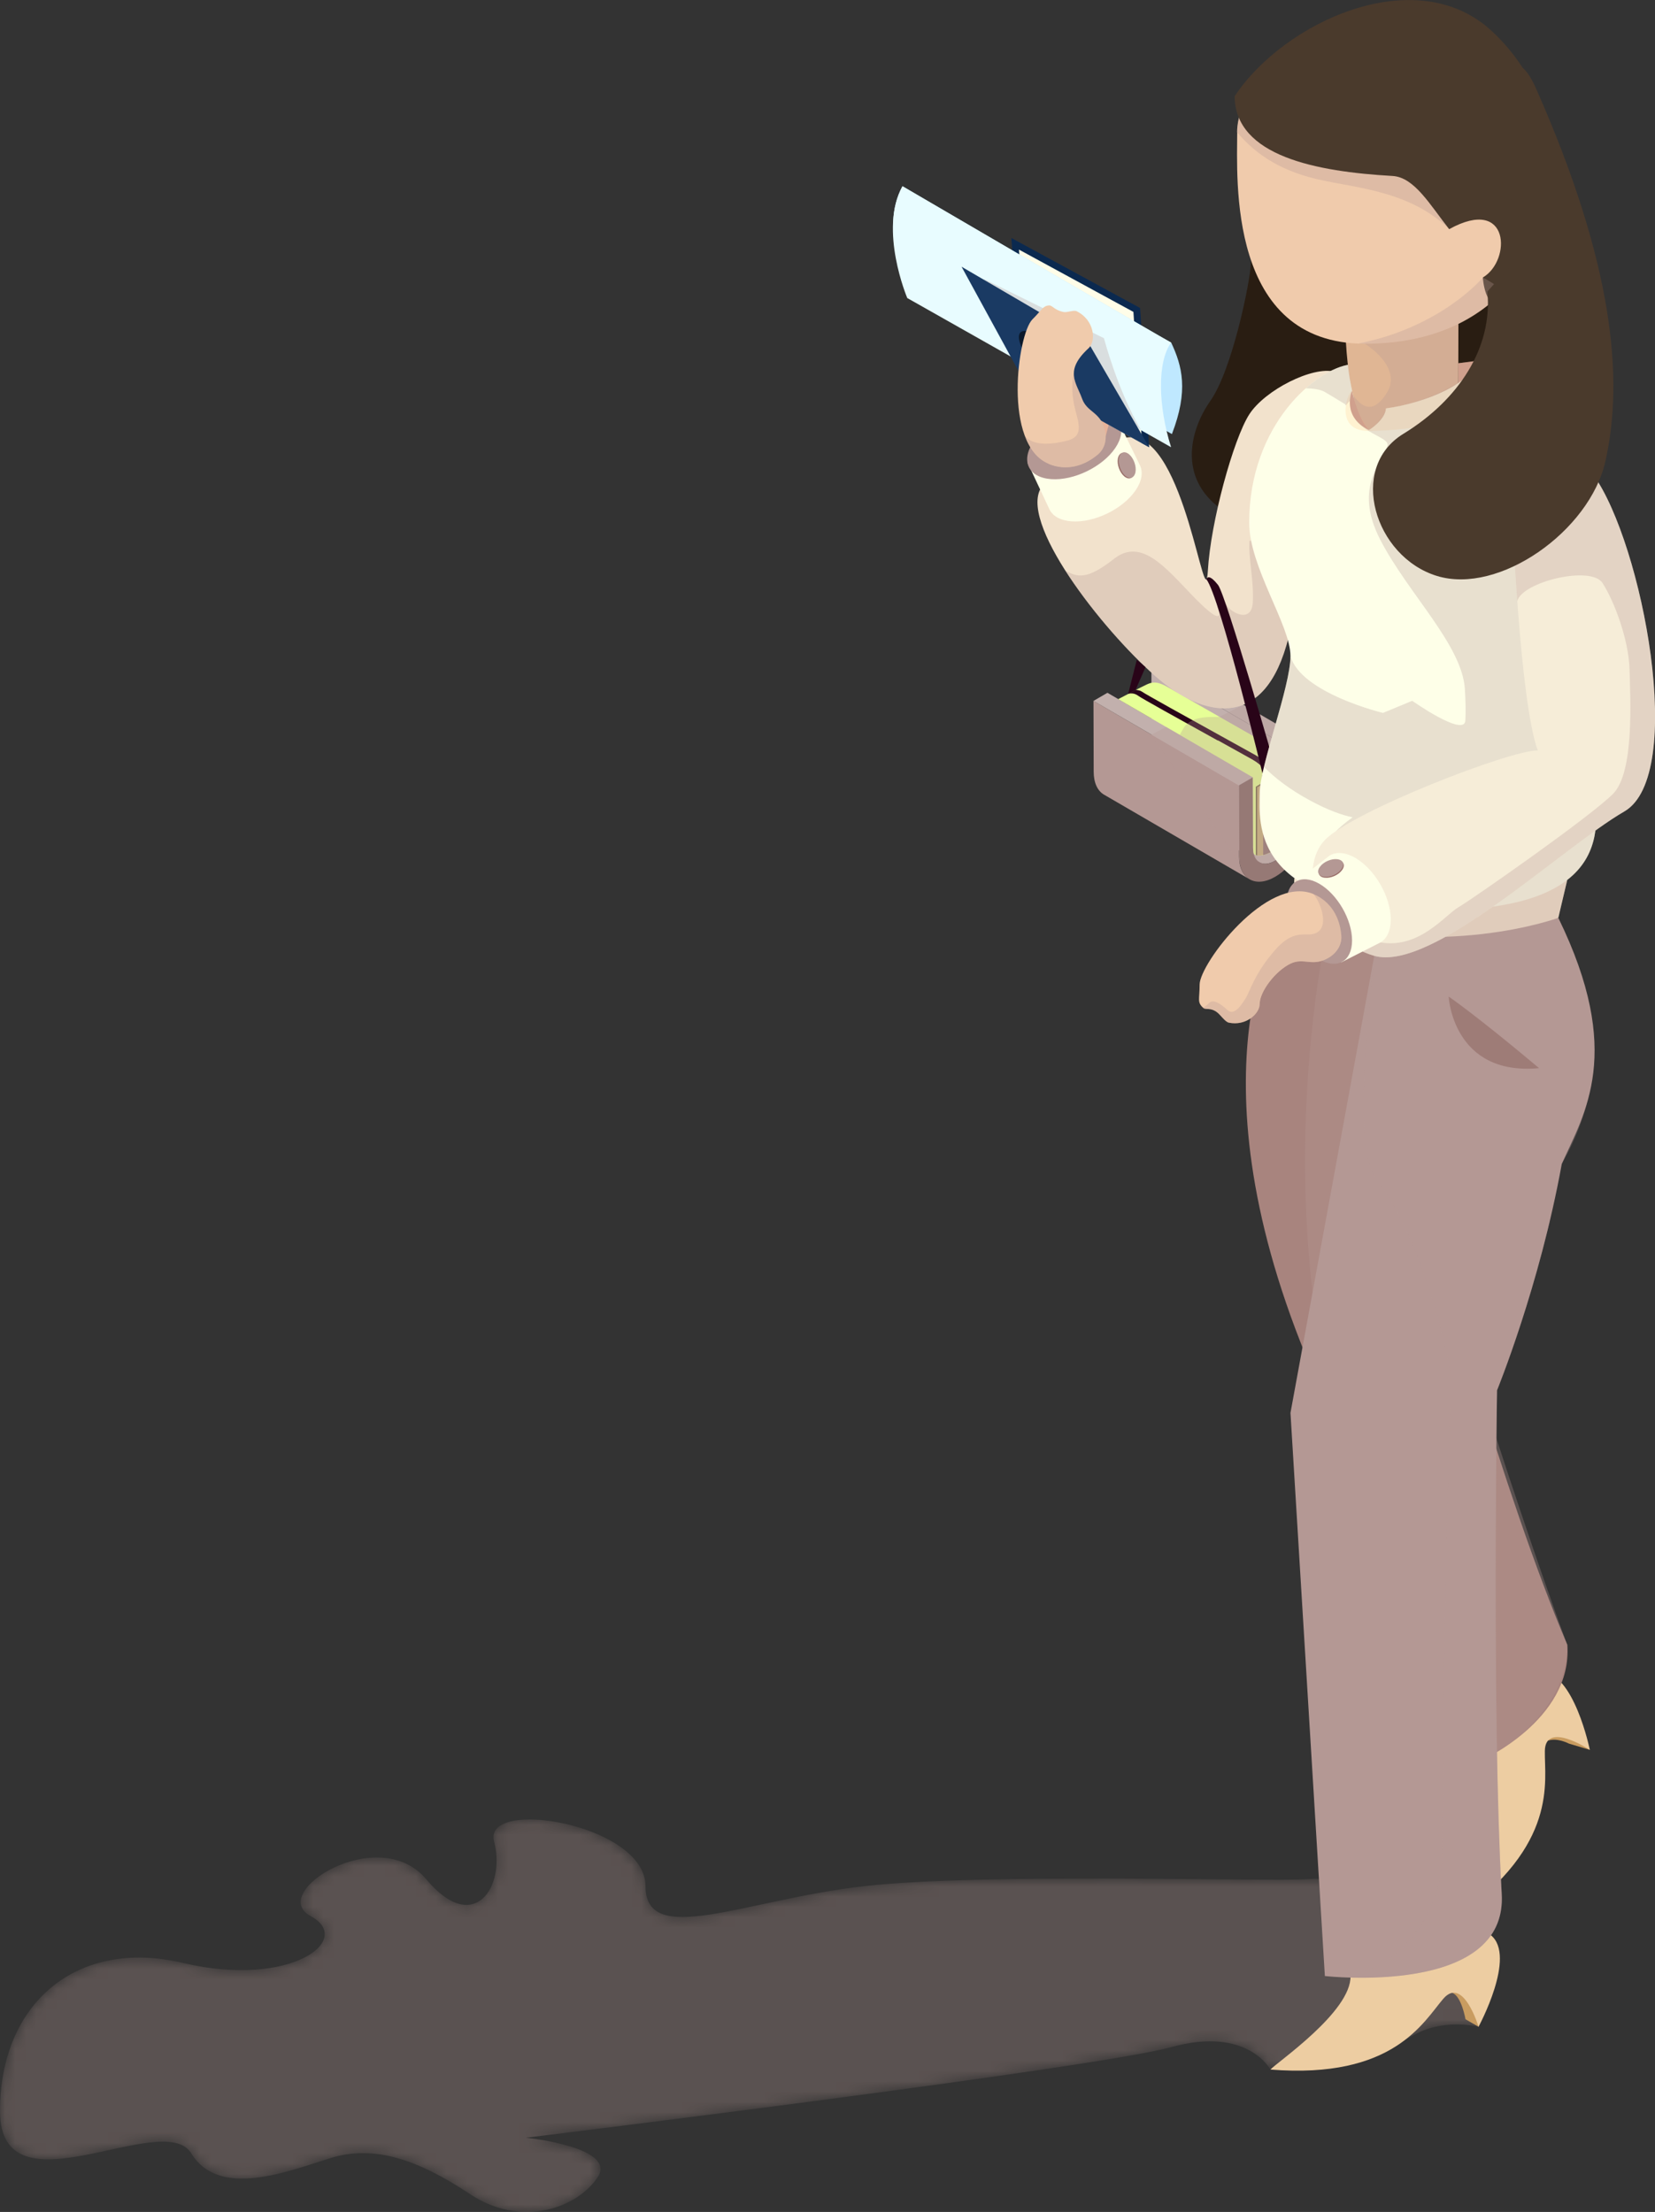 <?xml version="1.0" encoding="UTF-8"?><svg xmlns="http://www.w3.org/2000/svg" xmlns:xlink="http://www.w3.org/1999/xlink" viewBox="0 0 161.22 215.45"><rect x="0" y="0" width="161.22" height="215.45" fill="#333333" stroke="none"/><defs><style>.cls-1{fill:#f0cbac;}.cls-1,.cls-2,.cls-3,.cls-4,.cls-5,.cls-6,.cls-7,.cls-8,.cls-9,.cls-10,.cls-11,.cls-12,.cls-13,.cls-14,.cls-15,.cls-16,.cls-17,.cls-18,.cls-19,.cls-20,.cls-21,.cls-22,.cls-23,.cls-24,.cls-25,.cls-26,.cls-27,.cls-28,.cls-29,.cls-30,.cls-31{stroke-width:0px;}.cls-2{fill:#e6ff96;}.cls-3{fill:#7d6f4e;}.cls-4{fill:#291d12;}.cls-5{fill:#dba48a;}.cls-6{fill:#f6edd8;}.cls-7{fill:#0b192b;}.cls-8,.cls-11,.cls-29{fill:#b49894;}.cls-32{isolation:isolate;}.cls-9{fill:#290418;}.cls-10{fill:#e0b694;}.cls-11,.cls-33,.cls-28{opacity:.3;}.cls-11,.cls-33,.cls-28,.cls-29{mix-blend-mode:multiply;}.cls-12{fill:#0b294f;}.cls-13{fill:#e8fcff;}.cls-14{fill:#a8847e;}.cls-15{fill:#c99c60;}.cls-16{fill:#fff2d1;}.cls-17{fill:#bfe8ff;}.cls-18{fill:#966a65;}.cls-19{fill:#1a3a63;}.cls-20{fill:#edcda2;}.cls-21{fill:#feffe8;}.cls-22{fill:#4a3a2c;}.cls-23{fill:#f2e2cc;}.cls-24{fill:#e6b39a;}.cls-25{fill:#c9b37d;}.cls-26{fill:#967975;}.cls-27{fill:#fffde8;}.cls-28{fill:url(#linear-gradient);}.cls-34{mask:url(#mask);}.cls-30{fill:#94706b;}.cls-31{fill:#c2b0ad;}</style><linearGradient id="linear-gradient" x1="0" y1="196.34" x2="145.26" y2="196.34" gradientUnits="userSpaceOnUse"><stop offset="0" stop-color="#000"/><stop offset="1" stop-color="#fff"/></linearGradient><mask id="mask" x="0" y="177.23" width="145.26" height="38.22" maskUnits="userSpaceOnUse"><path class="cls-28" d="M144.04,197.42s-3.49-.91-6.47.89c-2.98,1.79-13.81,3.28-13.81,3.28,0,0-2.23-4.25-9.63-2.2-7.39,2.05-62.9,8.83-62.9,8.83,0,0,8.93.9,6.99,3.85-1.94,2.95-7.37,5-12.42,1.65-5.05-3.35-9.32-4.84-13.59-3.52-4.27,1.33-10.87,3.97-13.58-.46-2.72-4.43-18.63,6.26-18.63-4.13s7.37-16.88,17.85-14.41c10.48,2.47,16.69-2.27,12.42-4.56-4.27-2.29,6.6-9.16,11.26-3.59,4.66,5.57,7.76.66,6.6-3.68-1.16-4.33,14.75-1.72,14.75,4.34s9.7,1.31,21.35,0,39.77-.41,42.98-.67c3.21-.25,16.83.67,16.83.67,0,0,2.75,7.35,0,13.7Z"/></mask></defs><g class="cls-32"><g id="Layer_2"><g id="Layer_2-2"><g class="cls-34"><path class="cls-8" d="M144.04,197.42s-3.49-.91-6.47.89c-2.98,1.79-13.81,3.28-13.81,3.28,0,0-2.23-4.25-9.63-2.2-7.39,2.05-62.9,8.83-62.9,8.83,0,0,8.93.9,6.99,3.85-1.94,2.95-7.37,5-12.42,1.65-5.05-3.35-9.32-4.84-13.59-3.52-4.27,1.33-10.87,3.97-13.58-.46-2.72-4.43-18.63,6.26-18.63-4.13s7.37-16.88,17.85-14.41c10.48,2.47,16.69-2.27,12.42-4.56-4.27-2.29,6.6-9.16,11.26-3.59,4.66,5.57,7.76.66,6.6-3.68-1.16-4.33,14.75-1.72,14.75,4.34s9.7,1.31,21.35,0,39.77-.41,42.98-.67c3.21-.25,16.83.67,16.83.67,0,0,2.75,7.35,0,13.7Z"/></g><path class="cls-31" d="M108.52,75.76l14.16,8.23c.39.23.93.19,1.52-.15,1.18-.68,2.14-2.34,2.13-3.7l-14.16-8.23c0,1.36-.95,3.01-2.13,3.7-.59.34-1.13.37-1.52.15Z"/><polygon class="cls-31" points="127.68 72.46 113.52 64.23 112.16 65.01 126.32 73.24 127.68 72.46"/><polygon class="cls-31" points="126.32 73.24 112.16 65.01 112.18 71.92 126.34 80.15 126.32 73.24"/><path class="cls-8" d="M120.7,83.4l-.02-6.9-14.16-8.23.02,6.9c0,1.1.39,1.88,1.02,2.24l14.16,8.23c-.63-.37-1.02-1.14-1.02-2.24Z"/><polygon class="cls-31" points="122.04 75.71 107.88 67.48 106.52 68.27 120.69 76.5 122.04 75.71"/><path class="cls-26" d="M120.69,76.5l.02,6.9c0,2.22,1.58,3.12,3.51,2,1.93-1.11,3.49-3.82,3.49-6.04l-.02-6.9-1.36.78.02,6.9c0,1.36-.95,3.01-2.13,3.7-1.18.68-2.14.13-2.15-1.23l-.02-6.9-1.36.78Z"/><path class="cls-2" d="M124.04,72.81c.82.53,1.51.99,1.51,2.1v5.06c0,.59-.18,1.99-1.35,2.79s-2.01.61-2.07.38c0-.03-.06-.23-.06-.54,0-1.42-.02-6.88-.02-6.88l-13.12-7.62s2.33-1.23,2.78-1.43.92-.39,2.04.26c1.12.66,10.29,5.88,10.29,5.88Z"/><path class="cls-9" d="M118.63,72.13c-4.03-2.23-7.4-4.1-7.74-4.35-.4-.3-.76-.25-1-.2.29-.15.44-.23.73-.38.2,0,.47.06.59.15.34.25,4.75,2.69,7.68,4.31,1.63.9,2.98,1.65,3.39,1.88,1.26.72,1.47,1.41,1.49,1.48.04.14-.04.28-.18.32-.02,0-.05.01-.07.01-.11,0-.22-.07-.25-.19,0,0-.18-.55-1.25-1.17-.41-.23-1.76-.98-3.38-1.88Z"/><path class="cls-3" d="M124.7,75.22l-2.37,1.41v6.64s.06.03.14.05c.75-.38,2.37-8.05,2.37-8.05l-.14-.05Z"/><path class="cls-25" d="M124.84,75.27l-2.37,1.41v6.64s.58.08,1.27-.3c.75-.38,1.1-.88,1.1-.88v-6.88Z"/><path class="cls-26" d="M123.63,83.08c.26-.12.56-.32.56-.32l.08-7.86-1.22.7v7.68s.28-.06.58-.21Z"/><polygon class="cls-3" points="123.05 76.34 122.93 76.27 122.93 75.54 124.16 74.83 124.27 74.9 123.05 75.61 123.05 76.34"/><path class="cls-11" d="M118.81,69.82c-.48.07-2.71-.24-3.5,1.08-.79,1.31-.31.7-.31.7l-1.39-.79-1.44.74,8.6,12.58-.09-7.64,1.36-.78s.02,5.2.02,6.88,1.15,1.79,2.15,1.25c1-.54,1.23-5.14,1.12-8.32s.65-4.06.65-4.06l-4.86-2.83-2.31,1.18Z"/><path class="cls-4" d="M121.85,25.68c-.07,1.79-1.81,10.33-3.94,13.36-2.13,3.03-3.18,7.85,1.47,10.83,4.65,2.98,17.35,1.03,21.3-2.47,3.94-3.49,11.49-15.1,6.54-23.94-4.96-8.83-21.52-13.17-22.93-6.92-1.4,6.24-2.28,4.99-2.44,9.14Z"/><path class="cls-23" d="M130.02,36.21c-2.12-.58-6.8,1.77-8.33,4.16-1.53,2.39-3.76,10.43-4.03,15.25s-2.21-13.08-7.51-13.03c-2.4.03-7.34,2.08-8.83,5.09-1.85,3.76,6.73,14.45,11.7,18.58,3.94,3.27,9.81,5.09,12.28-3.36s6.08-26.3,4.71-26.68Z"/><path class="cls-11" d="M108.52,54.43c2.64-2.07,4.98.82,7.58,3.52,2.6,2.69,2.89,2.34,2.54,1.24-.35-1.1.36-1.45.7-.51.34.94,2.58,2.17,2.7,0,.12-2.17-.45-4.4-.32-6l6.33-.95c-.88,4.1-1.88,8.21-2.75,11.16-2.47,8.46-8.34,6.64-12.28,3.36-2.77-2.3-6.65-6.63-9.24-10.67,1.21.66,2.1.92,4.74-1.15Z"/><path class="cls-21" d="M100.1,45.07l9-3.74,1.94,3.98c.32.68.21,1.53-.41,2.44-1.24,1.83-4.03,3.19-6.24,3.03-1.1-.08-1.85-.52-2.16-1.17,0,0-2.13-4.54-2.13-4.54Z"/><path class="cls-8" d="M106.89,40.04c-2.21-.16-5,1.2-6.24,3.03s-.46,3.44,1.75,3.6c2.21.16,5-1.2,6.24-3.03,1.24-1.83.46-3.44-1.75-3.6Z"/><path class="cls-18" d="M108.9,44.66c-.11.58.17,1.35.61,1.73.45.38.89.22,1-.35s-.17-1.35-.61-1.73c-.45-.38-.89-.22-1,.35Z"/><path class="cls-8" d="M109,44.61c-.11.58.17,1.35.61,1.73.45.38.89.22,1-.35s-.17-1.35-.61-1.73c-.45-.38-.89-.22-1,.35Z"/><path class="cls-29" d="M109.92,45.11c-.01.08.02.19.09.24s.12.03.14-.05-.02-.19-.09-.24-.12-.03-.14.05Z"/><path class="cls-29" d="M109.46,45.3c-.01.08.02.19.09.24s.12.03.14-.05-.02-.19-.09-.24-.12-.03-.14.05Z"/><path class="cls-29" d="M109.63,45.04c.06.05.12.03.14-.05s-.02-.19-.09-.24-.12-.03-.14.05c-.01.08.02.19.09.24Z"/><path class="cls-29" d="M109.93,45.85c.06.05.12.03.14-.05s-.02-.19-.09-.24-.12-.03-.14.05c-.01.08.02.19.09.24Z"/><path class="cls-24" d="M105.4,38.82c.6,0,2.12-.92,2.31-2.41.01-.92,2.3-1.14,1.26,1.97-1.03,3.11-.97,3.01-1.29,4.22-.33,1.21-3.68-1.59-3.68-1.59,0,0-.21-2.2,1.41-2.19Z"/><polygon class="cls-12" points="111.94 43.56 111.06 30 98.52 23.18 99.51 36.67 111.94 43.56"/><polygon class="cls-27" points="111.25 43.17 110.41 30.38 99.26 24.31 100.21 37.04 111.25 43.17"/><path class="cls-17" d="M114.16,42.28l-25.7-14.53s-2.88-5.36-.54-9.61c5.86,3.43,25.12,14.67,26.17,15.23,1.07,2.28,1.71,4.66.07,8.91Z"/><path class="cls-13" d="M114.08,43.56l-25.7-14.53s-2.81-6.64-.47-10.89c5.86,3.43,25.12,14.67,26.17,15.23-1.38,1.94-1.25,6.23,0,10.19Z"/><path class="cls-11" d="M95.74,27.12l11.8,5.82s1.33,5.11,3.62,8.96c-4.51-3.97-15.42-14.79-15.42-14.79Z"/><polygon class="cls-19" points="111.94 43.56 99.51 36.67 93.67 25.98 105.85 33.09 111.94 43.56"/><path class="cls-7" d="M99.5,33.77c.62,1.44,2.13,2.68,3.07,2.97.66.2,1.06-.06,1.05-.59,0-.62-.58-1.73-1.6-2.69-1.74-1.63-3.4-1.73-2.53.3Z"/><path class="cls-1" d="M102.17,45.19c1.68.69,3.4.25,4.79-.93.68-.58.88-1.49.67-2.36-.44-1.82-1.74-1.7-2.23-3.08-.55-1.54-1.76-2.7.65-4.91.75-.69.58-2.74-1.18-3.6-.26-.13-.93.15-1.26.08-.94-.19-1.07-.66-1.42-.64-.61.04-.7.45-1.62,1.36-1.44,1.44-2.92,12.21,1.6,14.07Z"/><path class="cls-9" d="M123.05,75.61s-4.22-17.54-5.53-19.18c.08-.25.35-.44,1.13.54s5.62,17.94,5.62,17.94l-1.22.7Z"/><path class="cls-15" d="M144.04,197.42l-1.28-.74s-.39-2.25-1.28-2.56c1.28-.67,2.89.95,2.89.95l-.33,2.36Z"/><path class="cls-20" d="M145.24,188.5c2.51,2.06-1.21,8.91-1.21,8.91,0,0-1.49-4.98-3.43-2.73-1.94,2.25-4.84,7.86-16.84,6.9.61-.7,7.89-5.63,7.8-9.12,9.9-2.97,13.68-3.96,13.68-3.96Z"/><path class="cls-15" d="M154.87,170.44l-2.04-.61s-1.15-.61-2.04-.28c.55-1.34,2.83-1.13,2.83-1.13l1.25,2.02Z"/><path class="cls-20" d="M150.08,162.83c3.24-.02,4.79,7.61,4.79,7.61,0,0-4.34-2.87-4.38.11-.05,2.97,1.33,9.13-8.5,16.09.02-.93,2.45-9.38.14-12,5.69-8.63,7.96-11.81,7.96-11.81Z"/><path class="cls-14" d="M124.85,89.49s-9.25,14.16,2.38,42.61c8.08,19.78,16.96,39.43,16.96,39.43,0,0,9.02-3.98,8.49-11.32-6.21-14.55-13.12-39.79-13.12-39.79l-.36-31.77-14.34.83Z"/><path class="cls-11" d="M129.51,89.39s-3.97,16.62-1.65,36.49c.72,6.21,16.32,45.65,16.32,45.65,0,0,8.44-3.64,8.49-11.32-5.93-16.1-13.12-39.79-13.12-39.79l-.36-31.77-9.67.73Z"/><path class="cls-8" d="M133.87,93.11l-8.16,44.51,3.35,54.85s17.92,2.05,17.22-8.09c-.96-17.24-.45-48.96-.45-48.96,0,0,4.16-10.17,6.31-22.06,2.21-4.94,6.09-10.81-.34-23.96-7.62-.23-17.93,3.71-17.93,3.71Z"/><path class="cls-23" d="M152.67,85.72l-.87,3.68s-11.38,4.21-25.32,0c-.55-2.53-.39-3.86-.39-3.86l26.58.18Z"/><path class="cls-21" d="M131.53,35.5c-3.28.4-9.84,5.82-9.84,15.41,0,4.34,4.02,9.99,4.02,12.99s-3,10.69-3,13.38-1.13,11.37,17.25,11.37,15.48-9.4,15.22-12.59c-.26-3.19-1.89-36.72-10.25-36.72s-13.4-3.85-13.4-3.85Z"/><path class="cls-10" d="M142.07,31.34l-.02,6.18s-2.11,2.09-5.48,2.26c-.89.04-2.14,2.41-3.19,2.11-.57-.16-1.93-2.23-1.51-3.15-.77-3-.8-6.57-.8-6.57l11.01-.84Z"/><path class="cls-1" d="M120.52,12.89c0,4.5-.98,20.59,12.45,20.59s17.48-9.89,17.48-13.86-3.33-16.83-14.98-16.83-14.96,6.9-14.96,10.1Z"/><path class="cls-11" d="M125.59,5.17c4.73.9,11.01,2.55,17.5,4.21,12.88,3.29.79,11.17-1.91,12.94-4.15-4.02-9.79-4-13.6-5.05-3.81-1.05-5.78-2.89-7.06-4.37,0-1.99,1.29-5.42,5.07-7.72Z"/><path class="cls-22" d="M144.46,27.02c2.77-1.62,2.67-7.99-3.29-4.7-1.88-2.38-3.39-5.06-5.52-5.18-7.37-.42-15.32-1.91-15.38-7.76,4.77-7.24,17.71-13.24,25.1-6.31,7.39,6.93,6.31,16.63,5.85,19.1-.46,2.46-2.62,7.24-4.62,7.7-2,.46-2.15-2.85-2.15-2.85Z"/><path class="cls-11" d="M131.86,38.74c-.02-.09-.04-.18-.07-.27.56.72,1.71,2.28,3.28-.16,1.64-2.56-2.1-4.82-2.1-4.82-.23,0-.44-.02-.66-.03,8.14-1.6,12.15-6.44,12.15-6.44,0,0,.91.52,2.05,1.27-1.17,1.23-2.64,2.37-4.45,3.26l-.02,5.97s-2.11,2.09-5.48,2.26c-.89.04-2.14,2.41-3.19,2.11-.57-.16-1.93-2.23-1.51-3.15Z"/><polygon class="cls-5" points="143.61 35.18 142.06 35.38 142.06 37.64 143.61 36.41 143.61 35.18"/><path class="cls-16" d="M143.61,35.18c0,2.06-4.7,4.07-8.6,4.6-.07,1.12-1.64,2.1-1.64,2.1,0,0-2.29-1.08-1.67-3.83-.53.33-1.7,4.02,1.76,3.93s12.74-.56,10.15-6.8Z"/><path class="cls-5" d="M131.7,38.06s-1.07,2.52,1.67,3.83c-1.06-1.19-1.55-3.24-1.67-3.83Z"/><path class="cls-30" d="M141.12,97.07s.39,7.76,8.81,6.97c-6.33-5.31-8.81-6.97-8.81-6.97Z"/><polygon class="cls-9" points="111.59 64.98 110.62 67.2 109.9 67.58 110.74 64.27 111.59 64.98"/><g class="cls-33"><path class="cls-8" d="M151.9,88.95l.77-3.24c3.92-3.04,2.68-7.61,2.51-9.65-.26-3.19-5.58-35.58-11.57-40.88-.41.05-.89.11-1.56.2,0,.47.01,1.03-.05,1.93-1.87,1.12-4.14,2.05-6.99,2.47-.15.89-.92,1.54-1.64,2.1-.75-.44-1.51-2.97-1.65-3.75-.22-.85-.34-2.61-.42-2.59-1.15.21-2.63.98-4.09,2.28.78.02,1.48.12,1.9.39.31.19,1.07.63,1.95,1.18-.03.37.44-.54.44-.24,0,2.98,3.87,3.29,3.66,4.23-.35,1.58-3.42,3.94-.7,9.2,2.72,5.26,7.98,10.25,8.24,14.55.07,1.22.1,2.24.04,3.12-.24,1.49-5.17-1.99-5.17-1.99l-2.85,1.18s-8.02-1.93-9.01-5.54c0,2.3-1.76,7.35-2.58,10.8.97.99,2.43,2.17,4.58,3.32,1.68.9,3.01,1.37,4.05,1.59-1.36.98-2.39,1.98-2.64,2.94-.55,2.14,2.98,5.65,4.33,8.33,2.2.29,4.28.39,6.19.37-3.16.87-5.48,1.74-5.73,1.83-.39,3.31-2.26,18.61.03,21.54,4.66,5.95,7.8,19.02,7.45,20.86s-.96,39.7-.88,44.88c.09,5.17-3.59,12.27-11.13,12.1,2.49.25,17.55,1.22,16.91-8.09-.96-17.24-.45-48.96-.45-48.96,0,0,2.9-7.09,5.1-16.35.33-3.11.84-5.09,1.2-5.71,6.09-10.64,1.7-19.11-.34-23.96-.07-.16.04-.32.1-.44Z"/></g><path class="cls-6" d="M144.71,38.56s8.62,5.06,10.52,7.71c4.78,6.7,9.09,29.25,3,32.77-6.09,3.52-18.72,15.67-24.36,14.06-5.64-1.61-7.48-8.53-4.8-11.29,2.67-2.76,17.92-8.72,20.73-8.72-1.75-4.73-2.48-22.91-2.48-22.91l-2.6-11.63Z"/><path class="cls-11" d="M134.46,91.79c3.8.67,6.33-2.68,7.61-3.42s13.07-8.97,15.1-11.09c2.03-2.12,1.65-9.1,1.57-12.08-.09-2.98-1.52-6.68-2.63-8.41-1.11-1.74-7.82-.13-8.31,1.76-.33-4.57-.49-8.36-.49-8.36l-1.76-7.89c1.4-.26,3.35-.44,4.35-.45,2.21,1.5,4.47,3.21,5.33,4.42,4.78,6.7,9.09,29.25,3,32.77-6.09,3.52-18.72,15.67-24.36,14.06-1-.29-1.88-.74-2.64-1.31,1.03-.15,2.14-.2,3.23,0Z"/><path class="cls-21" d="M130.66,93.72l-4.68-7.64,3.56-2.76c.65-.37,1.51-.31,2.47.23,1.92,1.11,3.47,3.8,3.47,6.01,0,1.1-.39,1.88-1.01,2.24,0,0-3.8,1.93-3.8,1.93Z"/><path class="cls-8" d="M125.33,87.92c0,2.03,1.43,4.5,3.19,5.52,1.76,1.02,3.19.19,3.19-1.84s-1.43-4.5-3.19-5.52c-1.76-1.02-3.19-.19-3.19,1.84Z"/><path class="cls-18" d="M129.05,85.49c.58.07,1.34-.26,1.68-.74.35-.47.16-.91-.42-.97-.58-.06-1.34.26-1.68.74-.35.47-.16.91.42.97Z"/><path class="cls-8" d="M129,85.4c.58.07,1.34-.26,1.68-.74s.16-.91-.42-.97c-.58-.07-1.34.26-1.68.74-.35.47-.16.91.42.97Z"/><path class="cls-29" d="M129.43,84.44c.08,0,.19-.04.23-.1.05-.07.02-.13-.06-.13-.08,0-.19.04-.23.1-.05.07-.02.13.06.14Z"/><path class="cls-29" d="M129.65,84.89c.08,0,.19-.04.23-.1.05-.07.02-.13-.06-.14-.08,0-.19.04-.23.1-.05.07-.02.13.06.13Z"/><path class="cls-29" d="M129.38,84.74c.05-.07.02-.13-.06-.13-.08,0-.19.04-.23.1-.05.07-.02.13.06.13.08,0,.19-.04.23-.1Z"/><path class="cls-29" d="M130.16,84.38c.05-.07.02-.13-.06-.14-.08,0-.19.04-.23.1-.05.07-.02.13.06.13.08,0,.19-.04.23-.1Z"/><path class="cls-1" d="M127.93,87.08c1.68.7,2.59,2.23,2.73,4.04.07.89-.43,1.68-1.19,2.14-1.6.98-2.43-.03-3.75.6-1.48.71-3.01,2.73-3.01,3.93,0,.94-1.33,2.17-3,1.82-.39-.08-.82-.8-1.23-1.07-.64-.42-1.02-.15-1.27-.37-.62-.56-.35-.83-.35-2.27,0-2.03,6.56-10.7,11.08-8.82Z"/><path class="cls-22" d="M144.89,28.4c.53,5.43-2.75,10.53-8.19,13.86-5.43,3.33-2.79,11.98,3.28,13.84,6.07,1.86,14.87-4.39,16.4-11.14,1.84-8.1.77-19.36-6.76-36.36-3.14-7.09-5.43,4.38-5.43,4.38l4.91,10.69-4.21,4.73Z"/><path class="cls-11" d="M99.83,42.45c.74.95,2.43.91,4.16.46,1.74-.45.97-1.94.66-3.4-.3-1.36-.22-2.54,0-3.47-.17,1.01.42,1.82.76,2.77.49,1.38,1.79,1.26,2.23,3.08.21.87,0,1.78-.67,2.36-1.38,1.19-3.11,1.62-4.79.93-1.12-.46-1.87-1.47-2.35-2.74Z"/><path class="cls-11" d="M104.69,35.86s-.01.05-.02.07c0-.02.01-.05.02-.08h0Z"/><path class="cls-11" d="M130.65,91.12c.07.89-.43,1.68-1.19,2.14-1.6.98-2.43-.03-3.75.6-1.48.71-3.01,2.73-3.01,3.93,0,.94-1.33,2.17-3,1.82-.39-.08-.82-.8-1.23-1.07-.64-.42-1.02-.15-1.27-.37-.03-.03-.05-.05-.08-.08.17.07.42-.15.69-.42.35-.35,1.05.04,1.75.7.7.66,1.45-.61,1.81-1.18s.87-2.45,2.91-4.73c2.04-2.28,3.13-.96,4.13-1.71,1-.74.23-2.85-.47-3.68,1.68.7,2.59,2.23,2.73,4.04Z"/></g></g></g></svg>